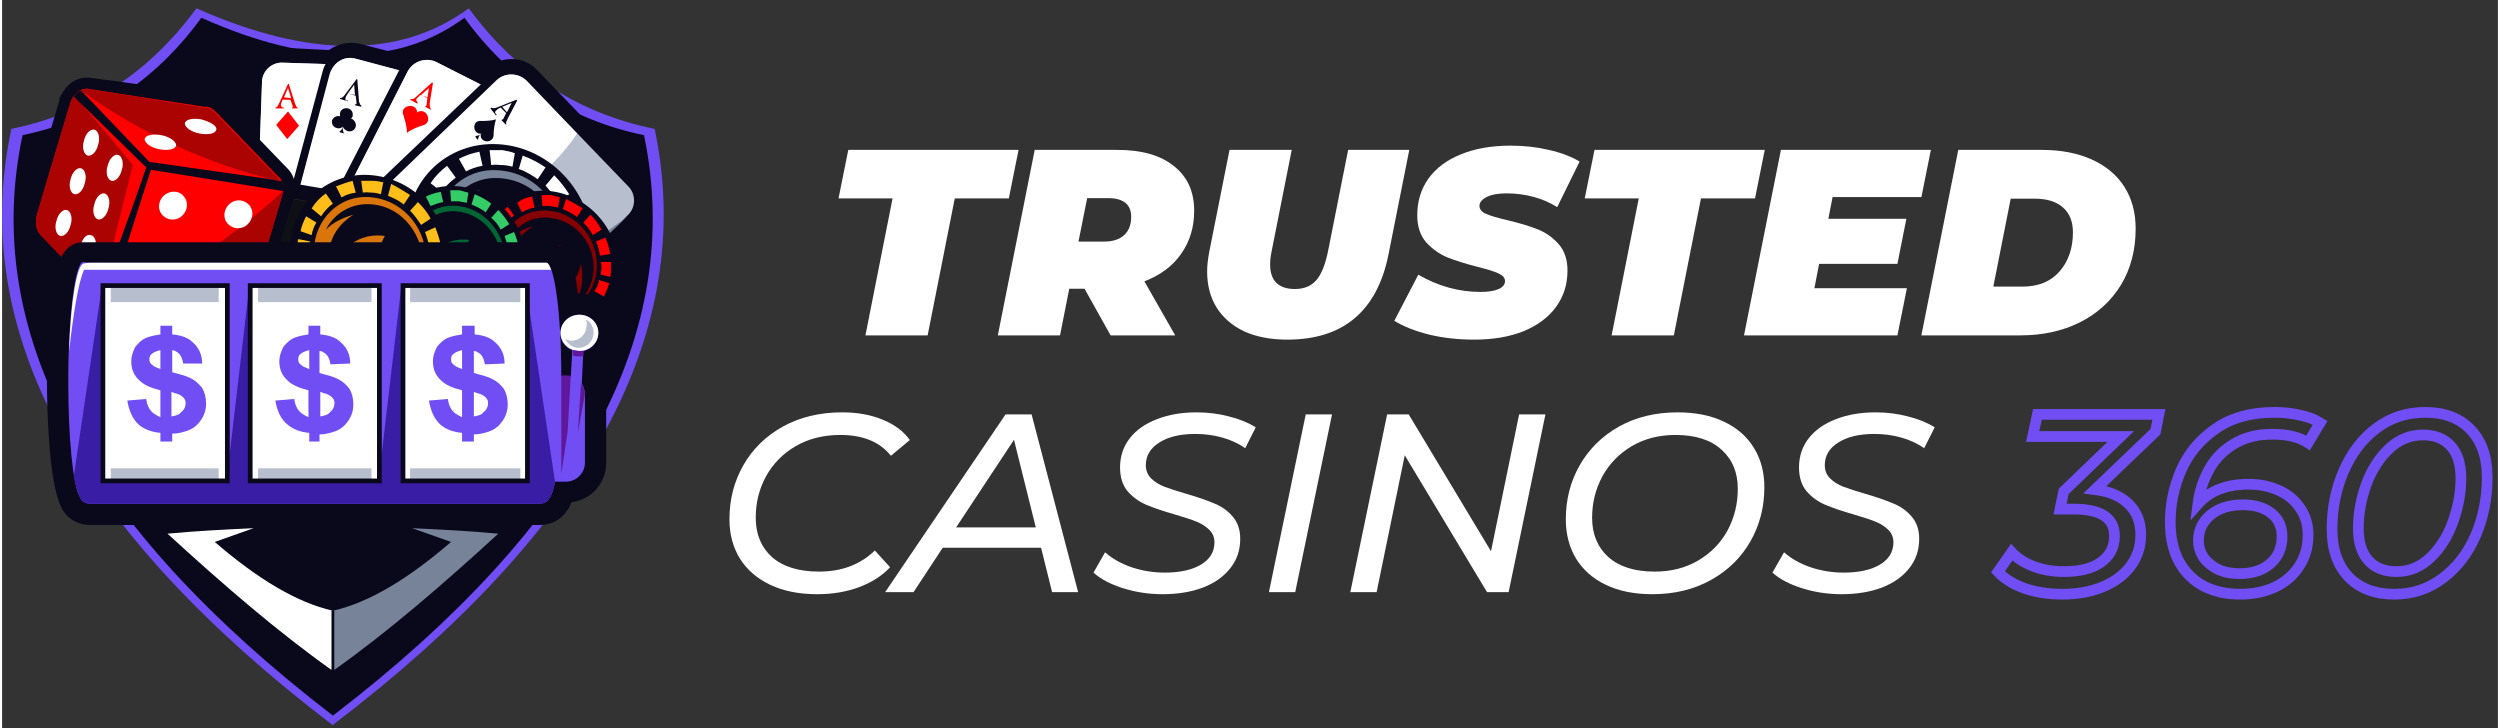 <svg:svg xmlns:svg="http://www.w3.org/2000/svg" fill="none" height="236" viewBox="0 0 233 68" width="810"><svg:rect x="0" y="0" width="233" height="68" fill="#333333" stroke="none"/><desc>schwesterseiten.com - Deutschlands f&#252;hrender Index f&#252;r Casino-Schwesterseite</desc><title>Nucleonbet Casino auf https://schwesterseiten.com/nucleonbet-com/</title><svg:path clip-rule="evenodd" d="M18.145 0.777C28.725 5.46 37.174 5.46 43.568 0.777C48.058 6.895 53.843 10.595 60.922 12.03C64.88 30.835 54.909 49.413 30.857 67.689C6.88 49.413 -3.167 30.835 0.867 12.03C7.87 10.595 13.655 6.895 18.145 0.777Z" fill="#704EF4" fill-rule="evenodd"/><svg:path clip-rule="evenodd" d="M18.603 1.66C28.824 6.219 36.986 6.219 43.162 1.66C47.5 7.616 53.089 11.219 59.927 12.616C63.75 30.925 54.118 49.013 30.883 66.808C7.721 49.013 -1.985 30.925 1.912 12.616C8.677 11.219 14.265 7.616 18.603 1.66Z" fill="#0A081B" fill-rule="evenodd"/><svg:path clip-rule="evenodd" d="M30.515 4.674C31.324 4.086 32.353 3.866 33.383 4.086L36.25 4.821L37.5 4.895C38.529 4.086 39.927 3.939 41.103 4.527L45.074 6.586L45.221 6.439C46.544 5.189 48.677 5.189 49.927 6.513L59.412 16.366C60.662 17.689 60.662 19.821 59.338 21.071L44.338 35.483C44.118 35.777 43.897 35.998 43.603 36.218L43.309 36.513C41.985 37.763 39.853 37.763 38.603 36.439L37.206 34.968L31.324 33.424L25.294 33.204C24.412 33.204 23.603 32.836 23.015 32.174C22.427 31.513 22.132 30.704 22.132 29.822L22.868 7.616C22.868 6.733 23.235 5.924 23.897 5.336C24.559 4.748 25.368 4.454 26.25 4.454L30.515 4.674Z" fill="#0A081B" fill-rule="evenodd"/><svg:path clip-rule="evenodd" d="M26.25 5.116L39.927 5.557C41.397 5.631 42.5 6.807 42.5 8.278L41.765 30.484C41.691 31.954 40.515 33.057 39.044 33.057L25.368 32.616C23.897 32.543 22.794 31.366 22.794 29.896L23.53 7.69C23.603 6.219 24.853 5.116 26.25 5.116Z" fill="#0A081B" fill-rule="evenodd"/><svg:path clip-rule="evenodd" d="M26.25 5.852L39.926 6.293C40.956 6.293 41.838 7.249 41.764 8.279L41.029 30.485C41.029 31.514 40.073 32.396 39.044 32.323L25.367 31.882C24.338 31.882 23.456 30.926 23.529 29.896L24.265 7.69C24.265 6.661 25.147 5.779 26.25 5.852Z" fill="#B7BECE" fill-rule="evenodd"/><svg:path clip-rule="evenodd" d="M26.25 5.852L33.088 6.073C34.412 13.793 31.323 19.749 23.676 23.793L24.265 7.69C24.265 6.661 25.147 5.779 26.25 5.852Z" fill="white" fill-rule="evenodd"/><svg:path clip-rule="evenodd" d="M41.764 8.279L41.028 30.485C41.028 31.515 40.072 32.397 39.043 32.324L25.367 31.882C24.484 31.882 23.749 31.221 23.528 30.338C27.499 29.823 30.587 28.868 32.719 27.397C37.425 24.235 40.44 17.838 41.764 8.279Z" fill="#778399" fill-rule="evenodd"/><svg:path d="M26.985 9.161L26.691 8.205L26.323 9.087L26.985 9.161ZM27.72 10.117H27.058V10.043H27.132C27.132 10.043 27.132 10.043 27.132 9.97C27.132 9.97 27.132 9.97 27.132 9.896L26.911 9.308H26.176C26.102 9.528 26.029 9.675 26.029 9.822C26.029 9.896 26.029 9.896 26.102 9.97C26.176 10.043 26.176 10.043 26.25 10.043H26.323V10.117H25.514V10.043C25.661 10.043 25.735 9.896 25.882 9.602L26.691 7.837H26.764L27.352 9.675C27.426 9.822 27.426 9.896 27.5 9.97C27.573 10.117 27.647 10.117 27.72 10.117Z" fill="#FF0000"/><svg:path d="M38.309 29.014L38.603 29.969L38.971 29.087L38.309 29.014ZM37.5 28.058H38.162V28.131H38.088C38.088 28.131 38.088 28.131 38.088 28.205C38.088 28.205 38.088 28.205 38.088 28.278L38.309 28.866H39.044C39.118 28.646 39.191 28.499 39.191 28.352C39.191 28.278 39.191 28.278 39.118 28.205C39.044 28.131 39.044 28.131 38.971 28.131H38.897V28.058H39.706V28.131C39.559 28.131 39.485 28.278 39.338 28.572L38.529 30.337H38.456L37.868 28.499C37.794 28.352 37.794 28.278 37.721 28.205C37.647 28.058 37.574 28.058 37.5 28.058Z" fill="#FF0000"/><svg:path clip-rule="evenodd" d="M31.987 23.204L28.604 18.646L32.281 14.381L35.737 18.866L31.987 23.204Z" fill="#FF0000" fill-rule="evenodd"/><svg:path clip-rule="evenodd" d="M26.618 12.984L25.588 11.66L26.691 10.41L27.721 11.734L26.618 12.984Z" fill="#FF0000" fill-rule="evenodd"/><svg:path clip-rule="evenodd" d="M38.603 27.764L37.574 26.367L38.677 25.117L39.706 26.44L38.603 27.764Z" fill="#FF0000" fill-rule="evenodd"/><svg:path clip-rule="evenodd" d="M33.235 4.675L46.471 8.204C47.941 8.572 48.75 10.042 48.382 11.513L42.647 32.983C42.279 34.454 40.809 35.263 39.338 34.895L26.103 31.366C24.632 30.998 23.823 29.528 24.191 28.057L29.927 6.66C30.294 5.189 31.838 4.307 33.235 4.675Z" fill="#0A081B" fill-rule="evenodd"/><svg:path clip-rule="evenodd" d="M33.015 5.483L46.251 9.013C47.28 9.307 47.868 10.336 47.648 11.366L41.912 32.836C41.618 33.866 40.589 34.454 39.559 34.233L26.324 30.704C25.295 30.41 24.706 29.38 24.927 28.351L30.662 6.88C30.956 5.777 31.986 5.189 33.015 5.483Z" fill="#B7BECE" fill-rule="evenodd"/><svg:path clip-rule="evenodd" d="M33.014 5.483L39.632 7.248C39.191 15.116 34.779 20.116 26.47 22.469L30.588 6.88C30.956 5.777 31.985 5.189 33.014 5.483Z" fill="white" fill-rule="evenodd"/><svg:path clip-rule="evenodd" d="M47.648 11.366L41.912 32.837C41.618 33.866 40.589 34.454 39.559 34.234L26.324 30.704C25.442 30.484 24.853 29.675 24.853 28.793C28.824 29.234 32.059 28.94 34.486 27.984C39.853 25.851 44.192 20.337 47.648 11.366Z" fill="#778399" fill-rule="evenodd"/><svg:path d="M32.941 8.866L32.868 7.91L32.279 8.719L32.941 8.866ZM33.529 9.969L32.941 9.822V9.748H33.015C33.015 9.748 33.015 9.748 33.088 9.675C33.088 9.675 33.088 9.675 33.088 9.601L33.015 8.939L32.279 8.719C32.132 8.939 32.059 9.086 32.059 9.16C32.059 9.233 32.059 9.233 32.059 9.307C32.059 9.38 32.132 9.38 32.206 9.38H32.279V9.454L31.544 9.233V9.16C31.691 9.16 31.838 9.086 31.985 8.866L33.088 7.395H33.162L33.309 9.307C33.309 9.454 33.309 9.527 33.382 9.601C33.382 9.748 33.456 9.822 33.529 9.822V9.969Z" fill="#0A081B"/><svg:path d="M39.559 30.704L39.632 31.66L40.221 30.851L39.559 30.704ZM38.971 29.675L39.559 29.822V29.895H39.485C39.485 29.895 39.485 29.895 39.412 29.969C39.412 29.969 39.412 29.969 39.412 30.042L39.485 30.704L40.221 30.925C40.368 30.704 40.441 30.557 40.441 30.483C40.441 30.41 40.441 30.41 40.441 30.336C40.441 30.263 40.368 30.263 40.294 30.263H40.221V30.189L40.956 30.41V30.483C40.809 30.483 40.662 30.557 40.515 30.777L39.338 32.322H39.265L39.118 30.41C39.118 30.263 39.118 30.189 39.044 30.116C39.044 29.969 38.971 29.895 38.897 29.895L38.971 29.675Z" fill="#0A081B"/><svg:path clip-rule="evenodd" d="M34.779 17.91C34.706 17.616 34.706 17.322 34.853 16.954C35.147 15.778 36.397 15.116 37.5 15.41C38.676 15.704 39.338 16.954 39.044 18.057C38.97 18.351 38.823 18.645 38.603 18.866C39.706 19.233 40.367 20.41 40.073 21.513C39.779 22.689 38.529 23.351 37.426 23.057C36.691 22.836 36.176 22.322 35.956 21.733C35.809 22.542 35.882 23.057 36.176 23.792C35.588 23.645 35.147 23.498 34.559 23.351C35.147 22.836 35.514 22.469 35.809 21.66C35.294 22.101 34.559 22.322 33.823 22.101C32.647 21.807 31.985 20.557 32.279 19.454C32.5 18.351 33.603 17.616 34.779 17.91Z" fill="#0A081B" fill-rule="evenodd"/><svg:path clip-rule="evenodd" d="M31.544 10.851C31.544 10.777 31.544 10.704 31.544 10.557C31.618 10.189 31.985 10.042 32.279 10.116C32.647 10.189 32.794 10.557 32.721 10.851C32.721 10.925 32.647 10.998 32.574 11.072C32.868 11.145 33.088 11.513 33.015 11.807C32.941 12.175 32.574 12.322 32.279 12.248C32.059 12.175 31.912 12.027 31.838 11.88C31.765 12.101 31.838 12.248 31.912 12.469C31.765 12.395 31.618 12.395 31.471 12.322C31.618 12.175 31.765 12.101 31.838 11.807C31.691 11.954 31.471 12.027 31.25 11.954C30.882 11.88 30.735 11.513 30.809 11.219C30.956 10.925 31.25 10.777 31.544 10.851Z" fill="#0A081B" fill-rule="evenodd"/><svg:path clip-rule="evenodd" d="M40.955 28.719C40.955 28.793 40.955 28.866 40.955 29.014C40.882 29.381 40.514 29.528 40.22 29.455C39.852 29.381 39.705 29.014 39.779 28.719C39.779 28.646 39.852 28.572 39.926 28.499C39.632 28.425 39.411 28.058 39.485 27.764C39.558 27.396 39.926 27.249 40.22 27.322C40.441 27.396 40.588 27.543 40.661 27.69C40.735 27.469 40.661 27.322 40.588 27.102C40.735 27.175 40.882 27.175 41.029 27.249C40.882 27.396 40.735 27.469 40.661 27.764C40.808 27.616 41.029 27.543 41.249 27.616C41.617 27.69 41.764 28.058 41.691 28.352C41.617 28.572 41.249 28.793 40.955 28.719Z" fill="#0A081B" fill-rule="evenodd"/><svg:path clip-rule="evenodd" d="M40.809 5.117L53.015 11.367C54.338 12.029 54.853 13.72 54.191 15.043L44.118 34.749C43.456 36.073 41.765 36.587 40.441 35.926L28.235 29.676C26.912 29.014 26.397 27.323 27.059 25.999L37.206 6.293C37.868 4.97 39.485 4.455 40.809 5.117Z" fill="#0A081B" fill-rule="evenodd"/><svg:path clip-rule="evenodd" d="M40.515 5.779L52.721 12.029C53.677 12.544 54.045 13.72 53.53 14.602L43.456 34.382C42.942 35.338 41.765 35.705 40.883 35.191L28.677 28.941C27.721 28.426 27.354 27.25 27.868 26.367L37.868 6.661C38.383 5.705 39.559 5.338 40.515 5.779Z" fill="#B7BECE" fill-rule="evenodd"/><svg:path clip-rule="evenodd" d="M40.516 5.779L46.619 8.867C44.56 16.441 39.192 20.485 30.589 20.926L37.869 6.661C38.383 5.705 39.56 5.338 40.516 5.779Z" fill="white" fill-rule="evenodd"/><svg:path clip-rule="evenodd" d="M53.529 14.602L43.456 34.382C42.941 35.337 41.765 35.705 40.882 35.19L28.676 28.94C27.868 28.499 27.5 27.617 27.647 26.734C31.471 27.984 34.632 28.426 37.206 27.984C42.868 27.176 48.235 22.69 53.529 14.602Z" fill="#778399" fill-rule="evenodd"/><svg:path d="M39.707 9.16L39.854 8.204L39.118 8.866L39.707 9.16ZM40.074 10.263L39.486 9.969L39.56 9.895C39.56 9.895 39.56 9.895 39.633 9.821C39.633 9.821 39.633 9.821 39.633 9.748L39.707 9.086L39.045 8.866C38.898 9.013 38.751 9.16 38.677 9.233C38.677 9.307 38.677 9.307 38.677 9.38C38.677 9.454 38.751 9.454 38.751 9.527L38.824 9.601L38.751 9.674L38.089 9.307L38.163 9.233C38.31 9.307 38.457 9.233 38.677 9.013L40.148 7.689L40.221 7.763L39.927 9.601C39.927 9.748 39.927 9.821 39.927 9.895C40.001 10.116 40.001 10.189 40.074 10.263Z" fill="#FF0000"/><svg:path d="M41.618 31.881L41.471 32.837L42.206 32.175L41.618 31.881ZM41.25 30.705L41.838 30.999L41.765 31.072C41.765 31.072 41.765 31.072 41.691 31.146C41.691 31.146 41.691 31.146 41.691 31.219L41.618 31.881L42.279 32.249C42.426 32.102 42.574 31.955 42.647 31.881C42.647 31.808 42.647 31.808 42.647 31.734C42.647 31.66 42.574 31.66 42.574 31.587L42.5 31.513L42.574 31.44L43.235 31.808L43.162 31.881C43.015 31.808 42.868 31.881 42.647 32.102L41.176 33.425L41.103 33.352L41.397 31.513C41.397 31.366 41.397 31.293 41.397 31.219C41.324 30.925 41.324 30.852 41.25 30.705Z" fill="#FF0000"/><svg:path clip-rule="evenodd" d="M42.06 17.984C44.56 16.439 46.618 20.631 44.045 21.66C42.354 22.175 40.516 22.91 38.898 23.939C38.751 22.028 38.31 20.631 37.721 18.425C37.133 15.778 41.692 14.969 41.913 17.837C41.913 17.837 41.913 17.91 41.913 17.984C41.986 18.057 42.06 17.984 42.06 17.984Z" fill="#FF0000" fill-rule="evenodd"/><svg:path clip-rule="evenodd" d="M38.751 10.485C39.56 9.97 40.222 11.293 39.413 11.661C38.898 11.808 38.31 12.029 37.795 12.396C37.795 11.808 37.648 11.367 37.427 10.632C37.207 9.823 38.677 9.529 38.751 10.485C38.751 10.558 38.677 10.485 38.751 10.485Z" fill="#FF0000" fill-rule="evenodd"/><svg:path clip-rule="evenodd" d="M42.575 30.557C42.648 31.513 44.119 31.219 43.898 30.41C43.678 29.896 43.531 29.234 43.531 28.646C43.016 28.94 42.575 29.16 41.913 29.381C41.104 29.675 41.766 30.999 42.575 30.557C42.575 30.484 42.575 30.484 42.575 30.557Z" fill="#FF0000" fill-rule="evenodd"/><svg:path clip-rule="evenodd" d="M49.486 7.028L58.972 16.954C60.001 18.057 60.001 19.748 58.898 20.778L42.869 36.072C41.766 37.101 40.075 37.101 39.045 35.998L29.56 26.072C28.53 24.969 28.53 23.278 29.633 22.248L45.663 6.954C46.766 5.851 48.457 5.925 49.486 7.028Z" fill="#0A081B" fill-rule="evenodd"/><svg:path clip-rule="evenodd" d="M48.971 7.544L58.456 17.397C59.191 18.132 59.191 19.382 58.383 20.117L42.353 35.485C41.618 36.22 40.368 36.22 39.633 35.411L30.147 25.558C29.412 24.823 29.412 23.573 30.221 22.838L46.25 7.47C46.986 6.735 48.236 6.808 48.971 7.544Z" fill="#B7BECE" fill-rule="evenodd"/><svg:path clip-rule="evenodd" d="M48.971 7.544L53.677 12.47C49.265 18.941 42.868 21 34.559 18.647L46.177 7.47C46.986 6.735 48.236 6.808 48.971 7.544Z" fill="white" fill-rule="evenodd"/><svg:path clip-rule="evenodd" d="M58.383 20.19L42.353 35.484C41.618 36.219 40.368 36.219 39.633 35.41L30.148 25.558C29.486 24.896 29.412 23.94 29.927 23.204C33.089 25.631 36.03 27.102 38.603 27.543C44.118 28.499 50.736 26.072 58.383 20.19Z" fill="#778399" fill-rule="evenodd"/><svg:path d="M47.132 10.485L47.573 9.602L46.691 9.97L47.132 10.485ZM47.058 11.661L46.617 11.22L46.691 11.146C46.691 11.146 46.691 11.146 46.764 11.146L47.058 10.558L46.544 10.043C46.323 10.117 46.176 10.264 46.102 10.338C46.029 10.411 46.029 10.411 46.029 10.485C46.029 10.558 46.029 10.558 46.102 10.632L46.176 10.705L46.102 10.779L45.588 10.117L45.661 10.043C45.735 10.117 45.955 10.117 46.176 10.043L48.014 9.308L48.088 9.382L47.205 11.073C47.132 11.22 47.132 11.293 47.058 11.367C47.058 11.441 47.058 11.514 47.058 11.661Z" fill="#0A081B"/><svg:path clip-rule="evenodd" d="M41.47 24.601C41.691 23.792 41.838 23.277 42.499 22.615C41.764 25.409 46.323 26.218 46.617 23.424C46.617 21.659 46.764 19.674 47.279 17.836C45.441 18.277 43.896 18.277 41.691 18.277C38.97 18.424 39.485 23.056 42.352 22.395C41.617 22.983 41.102 23.13 40.294 23.277C40.808 23.792 41.029 24.086 41.47 24.601Z" fill="#0A081B" fill-rule="evenodd"/><svg:path clip-rule="evenodd" d="M44.412 13.057C44.486 12.836 44.486 12.689 44.706 12.469C44.486 13.277 45.736 13.498 45.883 12.689C45.883 12.174 45.956 11.66 46.104 11.145C45.589 11.292 45.148 11.292 44.559 11.292C43.824 11.366 43.971 12.616 44.78 12.469C44.559 12.616 44.412 12.689 44.192 12.689C44.192 12.836 44.265 12.91 44.412 13.057Z" fill="#0A081B" fill-rule="evenodd"/><svg:path d="M41.397 32.543L40.956 33.425L41.838 33.058L41.397 32.543ZM41.47 31.367L41.911 31.808V31.881C41.911 31.881 41.911 31.881 41.838 31.881L41.544 32.469L42.059 32.984C42.279 32.911 42.426 32.764 42.5 32.69C42.573 32.617 42.573 32.617 42.573 32.543C42.573 32.469 42.573 32.469 42.5 32.396H42.353L42.426 32.322L42.941 32.911L42.867 32.984C42.794 32.911 42.573 32.911 42.353 32.984L40.514 33.719L40.441 33.646L41.323 31.955C41.397 31.808 41.397 31.734 41.47 31.661C41.544 31.587 41.47 31.44 41.47 31.367Z" fill="#0A081B"/><svg:path clip-rule="evenodd" d="M44.118 29.969C44.044 30.19 44.044 30.337 43.824 30.557C44.044 29.748 42.794 29.528 42.648 30.337C42.648 30.851 42.574 31.366 42.427 31.881C42.942 31.734 43.383 31.734 43.971 31.734C44.706 31.66 44.559 30.41 43.75 30.557C43.971 30.41 44.118 30.337 44.339 30.337C44.339 30.19 44.265 30.116 44.118 29.969Z" fill="#0A081B" fill-rule="evenodd"/><svg:path clip-rule="evenodd" d="M23.456 41.072C22.648 41.072 21.986 40.63 21.471 40.042C19.339 37.836 17.28 35.704 15.148 33.498C14.265 32.689 14.045 31.586 14.339 30.483V30.41V30.336C15.515 26.439 16.692 22.542 17.868 18.572V18.498V18.424C18.383 17.027 19.412 15.851 21.104 16.145C22.206 16.292 23.309 16.513 24.339 16.66C27.574 17.174 30.809 17.763 34.045 18.277L34.486 18.351L34.78 18.645C36.986 20.924 39.192 23.204 41.398 25.483C42.133 26.366 42.353 27.469 42.059 28.645V28.719V28.792C40.883 32.689 39.706 36.586 38.603 40.483V40.557V40.63C38.089 41.88 37.133 42.763 35.736 42.763H35.662H35.589C31.471 42.322 27.501 41.733 23.456 41.072Z" fill="#0A081B" fill-rule="evenodd"/><svg:path clip-rule="evenodd" d="M22.353 39.233C22.72 39.674 23.162 39.821 23.529 39.821C31.617 41.071 35.661 41.66 35.661 41.66C36.397 41.66 36.985 41.145 37.426 40.263C39.779 32.468 40.882 28.571 40.882 28.571C41.103 27.763 40.956 27.101 40.441 26.513C36.029 21.954 33.823 19.674 33.823 19.674C25.22 18.204 20.882 17.542 20.882 17.542C20.073 17.395 19.485 17.91 19.044 19.086C16.691 26.88 15.514 30.851 15.514 30.851C15.294 31.66 15.441 32.248 15.956 32.689C20.22 37.027 22.353 39.233 22.353 39.233Z" fill="#282B32" fill-rule="evenodd"/><svg:path clip-rule="evenodd" d="M34.339 20.19L40.515 26.513C40.956 27.102 41.103 27.763 40.956 28.572C40.956 28.572 39.78 32.469 37.5 40.263C37.427 40.484 37.28 40.705 37.133 40.925C33.088 36.146 31.103 33.793 31.103 33.793C33.236 24.749 34.339 20.19 34.339 20.19Z" fill="#0F1015" fill-rule="evenodd"/><svg:path clip-rule="evenodd" d="M33.677 19.674L20.957 17.542C20.148 17.395 19.56 17.91 19.119 19.086C16.766 26.88 15.589 30.851 15.589 30.851C15.589 30.998 15.516 31.071 15.516 31.218C21.619 25.704 27.575 21.88 33.457 19.748C33.604 19.674 33.604 19.674 33.677 19.674Z" fill="#0F1015" fill-rule="evenodd"/><svg:path clip-rule="evenodd" d="M36.323 41.587C36.617 41.44 36.838 41.219 37.058 40.925C36.985 40.851 29.632 33.645 29.558 33.572C31.617 27.322 33.529 22.763 34.264 20.189L33.823 19.748L33.455 19.675C32.72 22.248 31.25 26.954 29.117 33.351L15.441 31.145C15.367 31.513 15.441 31.881 15.588 32.175L29.191 34.16C29.779 34.748 32.279 37.395 36.323 41.587Z" fill="#0A081B" fill-rule="evenodd"/><svg:path clip-rule="evenodd" d="M34.927 37.468C34.486 37.395 34.339 36.66 34.486 35.924C34.633 35.189 35.148 34.674 35.589 34.748C36.03 34.821 36.177 35.556 36.03 36.292C35.883 37.027 35.368 37.542 34.927 37.468Z" fill="white" fill-rule="evenodd"/><svg:path clip-rule="evenodd" d="M32.501 34.895C32.06 34.822 31.913 34.087 32.06 33.351C32.207 32.616 32.722 32.101 33.163 32.175C33.604 32.248 33.751 32.984 33.604 33.719C33.384 34.454 32.869 34.969 32.501 34.895Z" fill="white" fill-rule="evenodd"/><svg:path clip-rule="evenodd" d="M36.323 33.426C35.882 33.352 35.735 32.617 35.882 31.881C36.029 31.146 36.544 30.631 36.985 30.705C37.426 30.779 37.573 31.514 37.426 32.249C37.206 33.058 36.764 33.573 36.323 33.426Z" fill="white" fill-rule="evenodd"/><svg:path clip-rule="evenodd" d="M33.897 30.85C33.456 30.777 33.309 30.042 33.456 29.306C33.603 28.571 34.118 28.056 34.559 28.13C35 28.203 35.147 28.939 35 29.674C34.78 30.483 34.265 30.997 33.897 30.85Z" fill="white" fill-rule="evenodd"/><svg:path clip-rule="evenodd" d="M37.795 29.16C37.354 29.086 37.207 28.351 37.354 27.615C37.501 26.88 38.016 26.365 38.457 26.439C38.898 26.512 39.045 27.248 38.898 27.983C38.678 28.792 38.163 29.306 37.795 29.16Z" fill="white" fill-rule="evenodd"/><svg:path clip-rule="evenodd" d="M35.295 26.588C34.854 26.514 34.707 25.779 34.854 25.044C35.001 24.308 35.516 23.794 35.957 23.867C36.398 23.941 36.545 24.676 36.398 25.411C36.251 26.146 35.736 26.661 35.295 26.588Z" fill="white" fill-rule="evenodd"/><svg:path clip-rule="evenodd" d="M25.736 30.632C25.221 30.044 25.221 29.161 25.809 28.573C26.398 27.985 27.28 27.985 27.868 28.573C28.383 29.161 28.383 30.044 27.794 30.632C27.133 31.22 26.25 31.22 25.736 30.632Z" fill="white" fill-rule="evenodd"/><svg:path clip-rule="evenodd" d="M19.044 29.748C18.529 29.159 18.529 28.277 19.117 27.689C19.706 27.101 20.588 27.101 21.176 27.689C21.691 28.277 21.691 29.159 21.103 29.748C20.441 30.336 19.558 30.336 19.044 29.748Z" fill="white" fill-rule="evenodd"/><svg:path clip-rule="evenodd" d="M21.103 22.764C20.588 22.176 20.588 21.293 21.176 20.705C21.765 20.117 22.647 20.117 23.235 20.705C23.75 21.293 23.75 22.176 23.162 22.764C22.5 23.352 21.617 23.352 21.103 22.764Z" fill="white" fill-rule="evenodd"/><svg:path clip-rule="evenodd" d="M27.721 23.867C27.206 23.279 27.206 22.396 27.794 21.808C28.382 21.22 29.265 21.22 29.853 21.808C30.368 22.396 30.368 23.279 29.779 23.867C29.118 24.455 28.235 24.455 27.721 23.867Z" fill="white" fill-rule="evenodd"/><svg:path clip-rule="evenodd" d="M36.323 41.587C30.147 37.102 23.235 33.94 15.662 32.175C15.735 32.323 15.882 32.543 16.029 32.69L22.353 39.308C22.721 39.749 23.162 39.896 23.529 39.896L35.662 41.734C35.882 41.661 36.103 41.661 36.323 41.587Z" fill="#0F1015" fill-rule="evenodd"/><svg:path clip-rule="evenodd" d="M26.544 35.85C26.618 35.409 27.353 35.262 28.236 35.409C29.118 35.556 29.78 36.071 29.78 36.439C29.706 36.88 28.971 37.027 28.088 36.88C27.133 36.733 26.471 36.292 26.544 35.85Z" fill="white" fill-rule="evenodd"/><svg:path clip-rule="evenodd" d="M22.354 37.469C22.427 37.028 23.162 36.881 24.045 37.028C24.927 37.175 25.589 37.69 25.589 38.058C25.515 38.499 24.78 38.646 23.898 38.499C22.942 38.278 22.28 37.837 22.354 37.469Z" fill="white" fill-rule="evenodd"/><svg:path clip-rule="evenodd" d="M18.97 8.792C19.706 8.792 20.294 9.16 20.809 9.675C22.72 11.66 24.632 13.645 26.544 15.63C27.353 16.366 27.5 17.395 27.279 18.351C26.176 21.881 25.147 25.41 24.117 28.939V29.013C23.603 30.263 22.72 31.292 21.25 31.072C20.294 30.925 19.264 30.778 18.309 30.557C15.367 30.042 12.5 29.601 9.559 29.087L9.191 29.013L8.823 28.939C6.838 26.881 4.853 24.822 2.794 22.763C2.132 21.954 1.911 20.925 2.206 19.895C3.235 16.366 4.338 12.836 5.367 9.307V9.233V9.16C5.882 8.057 6.691 7.248 7.941 7.248H8.014H8.088C11.764 7.689 15.367 8.278 18.97 8.792Z" fill="#0A081B" fill-rule="evenodd"/><svg:path clip-rule="evenodd" d="M20 10.485C19.632 10.117 19.265 9.897 18.897 9.97C11.618 8.868 7.941 8.279 7.941 8.279C7.279 8.279 6.691 8.72 6.397 9.529C4.265 16.588 3.235 20.118 3.235 20.118C3.088 20.853 3.162 21.441 3.603 21.956C7.573 26.073 9.632 28.132 9.632 28.132C17.426 29.456 21.323 30.118 21.323 30.118C22.059 30.265 22.573 29.75 23.015 28.721C25.147 21.662 26.176 18.132 26.176 18.132C26.323 17.397 26.25 16.809 25.735 16.441C21.912 12.47 20 10.485 20 10.485Z" fill="#FF0000" fill-rule="evenodd"/><svg:path clip-rule="evenodd" d="M9.191 27.689L3.603 21.954C3.162 21.439 3.088 20.851 3.235 20.116C3.235 20.116 4.265 16.586 6.397 9.527C6.471 9.307 6.618 9.086 6.765 8.939C10.441 13.204 12.206 15.41 12.206 15.41C10.147 23.572 9.191 27.689 9.191 27.689Z" fill="#AB0202" fill-rule="evenodd"/><svg:path clip-rule="evenodd" d="M9.78 28.203L21.324 30.115C22.059 30.262 22.574 29.748 23.015 28.718C25.148 21.659 26.177 18.13 26.177 18.13C26.177 18.056 26.25 17.909 26.25 17.836C20.736 22.836 15.294 26.292 9.927 28.203C9.853 28.203 9.78 28.13 9.78 28.203Z" fill="#AB0202" fill-rule="evenodd"/><svg:path clip-rule="evenodd" d="M7.353 8.425C7.058 8.572 6.838 8.719 6.691 9.013C6.764 9.087 13.382 15.557 13.456 15.631C11.544 21.293 9.853 25.337 9.191 27.764L9.632 28.205L10 28.278C10.661 25.999 11.985 21.734 13.897 15.852L26.25 17.837C26.323 17.469 26.25 17.175 26.103 16.881L13.75 15.116C13.235 14.602 10.956 12.175 7.353 8.425Z" fill="#0A081B" fill-rule="evenodd"/><svg:path clip-rule="evenodd" d="M8.602 12.101C8.97 12.175 9.19 12.836 8.97 13.498C8.823 14.16 8.382 14.601 8.014 14.528C7.646 14.454 7.426 13.792 7.646 13.131C7.793 12.469 8.235 12.028 8.602 12.101Z" fill="white" fill-rule="evenodd"/><svg:path clip-rule="evenodd" d="M10.809 14.454C11.177 14.528 11.398 15.19 11.177 15.851C11.03 16.513 10.589 16.954 10.221 16.881C9.853 16.807 9.633 16.145 9.853 15.484C10.001 14.822 10.442 14.381 10.809 14.454Z" fill="white" fill-rule="evenodd"/><svg:path clip-rule="evenodd" d="M7.352 15.704C7.72 15.778 7.94 16.439 7.72 17.101C7.573 17.763 7.132 18.204 6.764 18.131C6.396 18.057 6.176 17.395 6.396 16.734C6.543 16.072 6.985 15.631 7.352 15.704Z" fill="white" fill-rule="evenodd"/><svg:path clip-rule="evenodd" d="M9.559 18.057C9.927 18.131 10.148 18.792 9.927 19.454C9.78 20.116 9.339 20.557 8.971 20.483C8.604 20.41 8.383 19.748 8.604 19.087C8.751 18.425 9.192 17.983 9.559 18.057Z" fill="white" fill-rule="evenodd"/><svg:path clip-rule="evenodd" d="M6.029 19.601C6.397 19.674 6.618 20.336 6.397 20.998C6.25 21.66 5.809 22.101 5.441 22.027C5.073 21.954 4.853 21.292 5.073 20.63C5.221 19.969 5.662 19.527 6.029 19.601Z" fill="white" fill-rule="evenodd"/><svg:path clip-rule="evenodd" d="M8.309 21.955C8.677 22.028 8.898 22.69 8.677 23.352C8.53 24.014 8.089 24.455 7.721 24.381C7.354 24.308 7.133 23.646 7.354 22.984C7.427 22.322 7.868 21.808 8.309 21.955Z" fill="white" fill-rule="evenodd"/><svg:path clip-rule="evenodd" d="M16.912 18.277C17.427 18.792 17.353 19.601 16.839 20.115C16.324 20.63 15.515 20.63 15 20.115C14.486 19.601 14.559 18.792 15.074 18.277C15.662 17.762 16.471 17.762 16.912 18.277Z" fill="white" fill-rule="evenodd"/><svg:path clip-rule="evenodd" d="M23.015 19.087C23.53 19.602 23.456 20.411 22.942 20.925C22.427 21.44 21.618 21.44 21.103 20.925C20.589 20.411 20.662 19.602 21.177 19.087C21.692 18.573 22.5 18.573 23.015 19.087Z" fill="white" fill-rule="evenodd"/><svg:path clip-rule="evenodd" d="M21.176 25.337C21.691 25.852 21.617 26.661 21.102 27.175C20.588 27.69 19.779 27.69 19.264 27.175C18.75 26.661 18.823 25.852 19.338 25.337C19.852 24.896 20.661 24.896 21.176 25.337Z" fill="white" fill-rule="evenodd"/><svg:path clip-rule="evenodd" d="M15.148 24.381C15.663 24.896 15.59 25.705 15.075 26.219C14.56 26.734 13.751 26.734 13.237 26.219C12.722 25.705 12.795 24.896 13.31 24.381C13.825 23.866 14.707 23.866 15.148 24.381Z" fill="white" fill-rule="evenodd"/><svg:path clip-rule="evenodd" d="M7.353 8.426C12.941 12.47 19.191 15.338 26.029 16.956C25.956 16.809 25.809 16.662 25.662 16.515L19.926 10.559C19.559 10.191 19.191 9.97 18.823 10.044L7.941 8.279C7.72 8.279 7.573 8.353 7.353 8.426Z" fill="#AB0202" fill-rule="evenodd"/><svg:path clip-rule="evenodd" d="M16.25 13.572C16.176 13.94 15.514 14.087 14.706 13.94C13.897 13.793 13.309 13.351 13.309 12.984C13.382 12.616 14.044 12.469 14.853 12.616C15.662 12.763 16.25 13.204 16.25 13.572Z" fill="white" fill-rule="evenodd"/><svg:path clip-rule="evenodd" d="M20 12.101C19.926 12.469 19.264 12.616 18.456 12.469C17.647 12.321 17.058 11.88 17.058 11.513C17.132 11.145 17.794 10.998 18.603 11.145C19.411 11.366 20.073 11.733 20 12.101Z" fill="white" fill-rule="evenodd"/><svg:path clip-rule="evenodd" d="M46.766 13.499C41.987 12.984 37.943 16.44 37.795 21.293C37.575 26.073 41.325 30.411 46.104 30.925C50.884 31.44 54.928 27.984 55.075 23.131C55.222 18.352 51.545 14.014 46.766 13.499Z" fill="#0A081B" fill-rule="evenodd"/><svg:path clip-rule="evenodd" d="M47.501 26.072C46.839 23.866 46.986 21.881 48.016 20.116C45.589 19.822 43.604 20.998 41.986 23.719C41.545 21.219 42.427 19.234 44.56 17.763C43.383 18.131 42.354 18.645 41.618 19.381C42.574 17.616 44.413 16.366 46.766 16.66C50.074 17.028 52.207 20.116 52.133 23.057C51.986 25.998 49.633 28.572 46.324 28.278C49.78 28.057 51.251 25.998 50.589 22.248C50.074 24.16 49.118 25.484 47.501 26.072ZM46.618 15.925C50.221 16.293 52.574 19.675 52.427 22.91C52.28 26.072 49.707 28.94 46.104 28.572C42.501 28.204 40.148 24.822 40.295 21.587C40.442 18.425 43.015 15.484 46.618 15.925Z" fill="#778399" fill-rule="evenodd"/><svg:path clip-rule="evenodd" d="M50.736 15.631L50 16.734C49.486 16.366 48.898 15.998 48.236 15.778L48.603 14.528C49.412 14.822 50.074 15.19 50.736 15.631Z" fill="white" fill-rule="evenodd"/><svg:path clip-rule="evenodd" d="M47.868 14.307L47.647 15.557C47.353 15.483 46.985 15.41 46.691 15.41C46.324 15.41 46.029 15.336 45.662 15.41L45.515 14.013C45.882 14.013 46.324 14.013 46.691 14.013C47.132 14.086 47.5 14.16 47.868 14.307Z" fill="white" fill-rule="evenodd"/><svg:path clip-rule="evenodd" d="M44.559 14.16L44.853 15.483C44.264 15.557 43.75 15.778 43.309 15.998L42.647 14.822C43.235 14.528 43.823 14.307 44.559 14.16Z" fill="white" fill-rule="evenodd"/><svg:path clip-rule="evenodd" d="M41.544 15.483L42.353 16.586C41.838 16.953 41.397 17.395 41.029 17.909L40 17.101C40.441 16.439 40.956 15.924 41.544 15.483Z" fill="white" fill-rule="evenodd"/><svg:path clip-rule="evenodd" d="M39.486 17.984L40.589 18.646C40.368 19.087 40.221 19.528 40.074 19.969L38.824 19.528C38.971 19.013 39.192 18.499 39.486 17.984Z" fill="white" fill-rule="evenodd"/><svg:path clip-rule="evenodd" d="M51.911 18.866C51.617 18.351 51.176 17.837 50.735 17.322L51.543 16.366C52.058 16.881 52.573 17.542 52.941 18.131L51.911 18.866Z" fill="white" fill-rule="evenodd"/><svg:path clip-rule="evenodd" d="M52.352 19.674L53.529 19.16C53.823 19.822 54.044 20.483 54.117 21.145L52.867 21.366C52.72 20.777 52.573 20.189 52.352 19.674Z" fill="white" fill-rule="evenodd"/><svg:path clip-rule="evenodd" d="M52.942 22.102H54.192C54.192 22.396 54.192 22.69 54.192 22.984C54.192 23.278 54.119 23.572 54.119 23.866L52.869 23.572C52.942 23.352 52.942 23.058 52.942 22.837C52.942 22.616 52.942 22.396 52.942 22.102Z" fill="white" fill-rule="evenodd"/><svg:path clip-rule="evenodd" d="M52.72 24.381L53.97 24.822C53.823 25.41 53.603 25.925 53.309 26.44L52.206 25.778C52.426 25.337 52.573 24.895 52.72 24.381Z" fill="white" fill-rule="evenodd"/><svg:path clip-rule="evenodd" d="M51.691 26.513L52.721 27.321C52.279 27.91 51.765 28.498 51.176 28.939L50.368 27.836C50.956 27.468 51.397 27.027 51.691 26.513Z" fill="white" fill-rule="evenodd"/><svg:path clip-rule="evenodd" d="M49.559 28.425L50.147 29.601C49.559 29.895 48.971 30.116 48.309 30.263L48.015 28.939C48.529 28.866 49.044 28.645 49.559 28.425Z" fill="white" fill-rule="evenodd"/><svg:path clip-rule="evenodd" d="M47.134 29.087L47.281 30.41C46.913 30.41 46.472 30.41 46.105 30.41C45.737 30.337 45.296 30.263 44.928 30.19L45.149 28.94C45.443 29.013 45.81 29.087 46.105 29.087C46.472 29.087 46.766 29.087 47.134 29.087Z" fill="white" fill-rule="evenodd"/><svg:path clip-rule="evenodd" d="M44.485 28.646L44.118 29.896C43.382 29.602 42.647 29.234 42.059 28.793L42.721 27.764C43.309 28.131 43.897 28.425 44.485 28.646Z" fill="white" fill-rule="evenodd"/><svg:path clip-rule="evenodd" d="M41.987 27.027L41.178 27.983C40.663 27.468 40.149 26.807 39.781 26.218L40.884 25.557C41.178 26.071 41.546 26.586 41.987 27.027Z" fill="white" fill-rule="evenodd"/><svg:path clip-rule="evenodd" d="M40.442 24.748L39.265 25.263C38.971 24.601 38.751 23.94 38.677 23.278L39.927 23.131C40.001 23.645 40.221 24.234 40.442 24.748Z" fill="white" fill-rule="evenodd"/><svg:path clip-rule="evenodd" d="M39.853 22.248H38.603C38.603 21.954 38.603 21.66 38.603 21.366C38.603 21.072 38.677 20.778 38.677 20.484L39.927 20.778C39.853 20.998 39.853 21.293 39.853 21.513C39.779 21.734 39.779 22.028 39.853 22.248Z" fill="white" fill-rule="evenodd"/><svg:path clip-rule="evenodd" d="M51.176 17.838C47.573 17.47 44.485 20.117 44.338 23.794C44.191 27.47 46.985 30.706 50.661 31.147C54.264 31.514 57.353 28.867 57.5 25.191C57.647 21.514 54.853 18.279 51.176 17.838Z" fill="#0A081B" fill-rule="evenodd"/><svg:path clip-rule="evenodd" d="M51.765 27.469C51.251 25.778 51.398 24.307 52.133 22.91C50.295 22.689 48.751 23.572 47.574 25.631C47.206 23.719 47.868 22.175 49.559 21.145C48.677 21.366 47.868 21.807 47.28 22.395C48.015 21.072 49.412 20.116 51.177 20.337C53.751 20.631 55.368 22.984 55.221 25.189C55.148 27.395 53.309 29.454 50.809 29.16C53.456 29.013 54.559 27.469 54.045 24.601C53.751 25.998 52.942 26.954 51.765 27.469ZM51.104 19.675C53.898 19.969 55.662 22.542 55.515 24.969C55.442 27.395 53.456 29.601 50.662 29.307C47.868 29.013 46.103 26.439 46.251 24.013C46.398 21.587 48.309 19.381 51.104 19.675Z" fill="#870000" fill-rule="evenodd"/><svg:path clip-rule="evenodd" d="M54.191 19.454L53.676 20.263C53.308 19.969 52.867 19.748 52.352 19.528L52.647 18.572C53.235 18.866 53.75 19.16 54.191 19.454Z" fill="#FF0000" fill-rule="evenodd"/><svg:path clip-rule="evenodd" d="M52.059 18.425L51.912 19.381C51.691 19.308 51.397 19.308 51.176 19.234C50.882 19.234 50.662 19.234 50.441 19.234L50.368 18.205C50.662 18.205 50.956 18.205 51.25 18.205C51.471 18.279 51.765 18.352 52.059 18.425Z" fill="#FF0000" fill-rule="evenodd"/><svg:path clip-rule="evenodd" d="M49.487 18.352L49.708 19.381C49.266 19.455 48.899 19.602 48.531 19.823L48.09 18.94C48.531 18.573 48.972 18.425 49.487 18.352Z" fill="#FF0000" fill-rule="evenodd"/><svg:path clip-rule="evenodd" d="M47.206 19.307L47.794 20.116C47.426 20.41 47.059 20.777 46.765 21.145L45.956 20.483C46.397 20.116 46.765 19.674 47.206 19.307Z" fill="#FF0000" fill-rule="evenodd"/><svg:path clip-rule="evenodd" d="M45.589 21.293L46.471 21.808C46.324 22.102 46.177 22.469 46.104 22.837L45.148 22.543C45.295 22.028 45.442 21.66 45.589 21.293Z" fill="#FF0000" fill-rule="evenodd"/><svg:path clip-rule="evenodd" d="M55.147 21.953C54.926 21.512 54.632 21.145 54.264 20.777L54.926 20.042C55.367 20.483 55.662 20.924 55.956 21.439L55.147 21.953Z" fill="#FF0000" fill-rule="evenodd"/><svg:path clip-rule="evenodd" d="M55.441 22.543L56.324 22.175C56.544 22.689 56.691 23.204 56.765 23.719L55.809 23.866C55.736 23.425 55.662 22.984 55.441 22.543Z" fill="#FF0000" fill-rule="evenodd"/><svg:path clip-rule="evenodd" d="M55.883 24.454H56.839C56.839 24.674 56.839 24.895 56.839 25.189C56.839 25.41 56.839 25.63 56.765 25.851L55.883 25.63C55.883 25.41 55.956 25.262 55.956 25.042C55.956 24.821 55.956 24.601 55.883 24.454Z" fill="#FF0000" fill-rule="evenodd"/><svg:path clip-rule="evenodd" d="M55.736 26.146L56.692 26.44C56.545 26.881 56.398 27.249 56.177 27.69L55.295 27.175C55.515 26.881 55.662 26.513 55.736 26.146Z" fill="#FF0000" fill-rule="evenodd"/><svg:path clip-rule="evenodd" d="M55 27.764L55.809 28.425C55.442 28.867 55.074 29.308 54.633 29.675L54.045 28.867C54.339 28.499 54.706 28.205 55 27.764Z" fill="#FF0000" fill-rule="evenodd"/><svg:path clip-rule="evenodd" d="M53.309 29.233L53.75 30.116C53.309 30.337 52.868 30.483 52.353 30.631L52.133 29.675C52.5 29.528 52.941 29.454 53.309 29.233Z" fill="#FF0000" fill-rule="evenodd"/><svg:path clip-rule="evenodd" d="M51.471 29.748L51.544 30.777C51.25 30.777 50.956 30.777 50.662 30.777C50.368 30.777 50.074 30.704 49.78 30.63L49.927 29.675C50.147 29.748 50.441 29.748 50.662 29.822C50.956 29.748 51.25 29.748 51.471 29.748Z" fill="#FF0000" fill-rule="evenodd"/><svg:path clip-rule="evenodd" d="M49.486 29.381L49.191 30.337C48.603 30.116 48.088 29.822 47.574 29.454L48.088 28.646C48.53 29.013 48.971 29.234 49.486 29.381Z" fill="#FF0000" fill-rule="evenodd"/><svg:path clip-rule="evenodd" d="M47.574 28.205L46.912 28.941C46.471 28.499 46.177 28.058 45.883 27.543L46.692 27.029C46.912 27.47 47.206 27.837 47.574 28.205Z" fill="#FF0000" fill-rule="evenodd"/><svg:path clip-rule="evenodd" d="M46.397 26.44L45.515 26.808C45.294 26.293 45.147 25.779 45.074 25.264L46.03 25.117C46.03 25.558 46.177 25.999 46.397 26.44Z" fill="#FF0000" fill-rule="evenodd"/><svg:path clip-rule="evenodd" d="M45.884 24.528H44.928C44.928 24.307 44.928 24.087 44.928 23.793C44.928 23.572 44.928 23.351 45.002 23.131L45.957 23.351C45.957 23.572 45.884 23.719 45.884 23.94C45.884 24.16 45.884 24.381 45.884 24.528Z" fill="#FF0000" fill-rule="evenodd"/><svg:path clip-rule="evenodd" d="M42.648 17.396C39.045 17.028 36.03 19.675 35.883 23.278C35.736 26.881 38.53 30.116 42.133 30.558C45.736 30.925 48.751 28.278 48.898 24.675C49.045 21.072 46.251 17.764 42.648 17.396Z" fill="#0A081B" fill-rule="evenodd"/><svg:path clip-rule="evenodd" d="M43.236 26.881C42.721 25.189 42.869 23.719 43.604 22.395C41.766 22.175 40.295 23.057 39.045 25.116C38.751 23.204 39.339 21.733 40.957 20.631C40.075 20.851 39.339 21.292 38.677 21.807C39.413 20.483 40.81 19.527 42.575 19.748C45.075 20.042 46.692 22.395 46.619 24.527C46.545 26.733 44.78 28.719 42.207 28.425C44.854 28.277 45.883 26.733 45.369 23.866C45.221 25.41 44.413 26.439 43.236 26.881ZM42.575 19.233C45.295 19.527 47.06 22.101 46.986 24.454C46.913 26.881 44.927 29.013 42.207 28.719C39.486 28.425 37.721 25.851 37.795 23.498C37.942 21.072 39.854 18.939 42.575 19.233Z" fill="#006633" fill-rule="evenodd"/><svg:path clip-rule="evenodd" d="M45.662 19.013L45.147 19.822C44.78 19.528 44.339 19.307 43.824 19.087L44.118 18.131C44.633 18.351 45.221 18.646 45.662 19.013Z" fill="#33CC66" fill-rule="evenodd"/><svg:path clip-rule="evenodd" d="M43.53 17.985L43.383 18.94C43.163 18.867 42.868 18.867 42.648 18.793C42.354 18.793 42.133 18.793 41.913 18.793L41.839 17.764C42.133 17.764 42.427 17.764 42.721 17.764C42.942 17.837 43.236 17.911 43.53 17.985Z" fill="#33CC66" fill-rule="evenodd"/><svg:path clip-rule="evenodd" d="M40.957 17.91L41.178 18.866C40.736 18.939 40.369 19.086 40.001 19.233L39.56 18.351C40.001 18.131 40.516 17.983 40.957 17.91Z" fill="#33CC66" fill-rule="evenodd"/><svg:path clip-rule="evenodd" d="M38.751 18.865L39.339 19.674C38.971 19.968 38.603 20.335 38.383 20.703L37.574 20.041C37.942 19.6 38.309 19.232 38.751 18.865Z" fill="#33CC66" fill-rule="evenodd"/><svg:path clip-rule="evenodd" d="M37.134 20.778L37.943 21.293C37.796 21.587 37.649 21.954 37.575 22.322L36.619 22.028C36.84 21.587 36.987 21.145 37.134 20.778Z" fill="#33CC66" fill-rule="evenodd"/><svg:path clip-rule="evenodd" d="M46.545 21.44C46.325 20.999 46.031 20.631 45.663 20.337L46.325 19.602C46.766 20.043 47.06 20.484 47.354 20.925L46.545 21.44Z" fill="#33CC66" fill-rule="evenodd"/><svg:path clip-rule="evenodd" d="M46.913 22.027L47.795 21.66C48.016 22.174 48.163 22.689 48.236 23.204L47.281 23.351C47.207 22.91 47.06 22.469 46.913 22.027Z" fill="#33CC66" fill-rule="evenodd"/><svg:path clip-rule="evenodd" d="M47.353 23.939H48.309C48.309 24.159 48.309 24.38 48.309 24.6C48.309 24.821 48.309 25.041 48.236 25.262L47.28 25.041C47.28 24.821 47.353 24.674 47.353 24.453C47.353 24.306 47.353 24.086 47.353 23.939Z" fill="#33CC66" fill-rule="evenodd"/><svg:path clip-rule="evenodd" d="M47.206 25.631L48.162 25.925C48.015 26.366 47.868 26.734 47.721 27.101L46.839 26.587C46.986 26.292 47.059 25.998 47.206 25.631Z" fill="#33CC66" fill-rule="evenodd"/><svg:path clip-rule="evenodd" d="M46.398 27.248L47.207 27.909C46.913 28.351 46.471 28.792 46.03 29.086L45.442 28.277C45.809 27.983 46.177 27.615 46.398 27.248Z" fill="#33CC66" fill-rule="evenodd"/><svg:path clip-rule="evenodd" d="M44.779 28.646L45.22 29.528C44.779 29.749 44.338 29.896 43.823 30.043L43.603 29.087C43.97 29.013 44.412 28.866 44.779 28.646Z" fill="#33CC66" fill-rule="evenodd"/><svg:path clip-rule="evenodd" d="M42.942 29.161L43.016 30.191C42.722 30.191 42.428 30.191 42.133 30.191C41.839 30.191 41.545 30.117 41.251 30.044L41.398 29.088C41.619 29.161 41.913 29.161 42.133 29.235C42.428 29.161 42.722 29.161 42.942 29.161Z" fill="#33CC66" fill-rule="evenodd"/><svg:path clip-rule="evenodd" d="M40.956 28.867L40.662 29.823C40.074 29.602 39.559 29.308 39.118 28.941L39.633 28.132C40.074 28.426 40.515 28.646 40.956 28.867Z" fill="#33CC66" fill-rule="evenodd"/><svg:path clip-rule="evenodd" d="M39.118 27.616L38.456 28.351C38.015 27.91 37.721 27.468 37.427 27.027L38.236 26.513C38.456 26.88 38.751 27.248 39.118 27.616Z" fill="#33CC66" fill-rule="evenodd"/><svg:path clip-rule="evenodd" d="M37.943 25.925L37.06 26.293C36.84 25.778 36.693 25.263 36.619 24.749L37.575 24.602C37.575 25.043 37.722 25.484 37.943 25.925Z" fill="#33CC66" fill-rule="evenodd"/><svg:path clip-rule="evenodd" d="M37.427 24.013H36.471C36.471 23.793 36.471 23.572 36.471 23.352C36.471 23.131 36.471 22.91 36.545 22.69L37.501 22.837C37.501 23.058 37.427 23.204 37.427 23.425C37.427 23.646 37.427 23.793 37.427 24.013Z" fill="#33CC66" fill-rule="evenodd"/><svg:path clip-rule="evenodd" d="M34.633 16.366C30.516 15.924 27.06 18.939 26.913 23.057C26.766 27.174 29.928 30.924 34.045 31.292C38.163 31.733 41.619 28.719 41.766 24.601C41.913 20.483 38.751 16.807 34.633 16.366Z" fill="#0A081B" fill-rule="evenodd"/><svg:path clip-rule="evenodd" d="M35.295 27.176C34.706 25.264 34.854 23.573 35.736 22.029C33.677 21.734 31.912 22.764 30.589 25.117C30.221 22.911 30.956 21.22 32.795 20.043C31.765 20.337 30.883 20.779 30.221 21.44C31.03 19.896 32.648 18.867 34.633 19.087C37.501 19.381 39.339 22.102 39.265 24.602C39.192 27.102 37.133 29.381 34.265 29.087C37.28 28.867 38.456 27.176 37.942 23.94C37.501 25.558 36.692 26.661 35.295 27.176ZM34.559 18.426C37.721 18.793 39.706 21.661 39.559 24.381C39.412 27.102 37.206 29.602 34.118 29.235C30.956 28.867 28.971 25.999 29.118 23.279C29.192 20.558 31.471 18.058 34.559 18.426Z" fill="#DA750B" fill-rule="evenodd"/><svg:path clip-rule="evenodd" d="M38.088 18.204L37.5 19.087C37.059 18.719 36.544 18.498 36.029 18.278L36.323 17.175C36.911 17.469 37.5 17.837 38.088 18.204Z" fill="#FFBE1A" fill-rule="evenodd"/><svg:path clip-rule="evenodd" d="M35.589 17.028L35.368 18.131C35.074 18.058 34.854 17.984 34.56 17.984C34.265 17.984 33.971 17.91 33.677 17.984L33.53 16.881C33.898 16.881 34.192 16.881 34.56 16.881C35.001 16.881 35.295 16.954 35.589 17.028Z" fill="#FFBE1A" fill-rule="evenodd"/><svg:path clip-rule="evenodd" d="M32.72 16.881L33.014 17.984C32.5 18.058 32.059 18.204 31.691 18.425L31.176 17.396C31.617 17.249 32.132 17.028 32.72 16.881Z" fill="#FFBE1A" fill-rule="evenodd"/><svg:path clip-rule="evenodd" d="M30.221 18.058L30.883 19.014C30.441 19.308 30.074 19.749 29.78 20.19L28.897 19.455C29.265 18.867 29.706 18.426 30.221 18.058Z" fill="#FFBE1A" fill-rule="evenodd"/><svg:path clip-rule="evenodd" d="M28.383 20.19L29.339 20.778C29.118 21.146 28.971 21.513 28.898 21.954L27.868 21.587C27.942 21.146 28.162 20.631 28.383 20.19Z" fill="#FFBE1A" fill-rule="evenodd"/><svg:path clip-rule="evenodd" d="M39.118 20.997C38.824 20.556 38.53 20.115 38.089 19.674L38.824 18.865C39.266 19.306 39.707 19.821 40.001 20.409L39.118 20.997Z" fill="#FFBE1A" fill-rule="evenodd"/><svg:path clip-rule="evenodd" d="M39.485 21.66L40.441 21.219C40.661 21.807 40.882 22.395 40.956 22.983L39.852 23.131C39.852 22.616 39.632 22.101 39.485 21.66Z" fill="#FFBE1A" fill-rule="evenodd"/><svg:path clip-rule="evenodd" d="M40.001 23.793H41.103C41.103 24.087 41.103 24.307 41.103 24.602C41.103 24.896 41.103 25.116 41.03 25.41L39.927 25.19C39.927 24.969 40.001 24.749 40.001 24.528C40.001 24.234 40.001 24.013 40.001 23.793Z" fill="#FFBE1A" fill-rule="evenodd"/><svg:path clip-rule="evenodd" d="M39.78 25.779L40.81 26.146C40.663 26.588 40.516 27.102 40.295 27.544L39.339 26.955C39.56 26.514 39.707 26.146 39.78 25.779Z" fill="#FFBE1A" fill-rule="evenodd"/><svg:path clip-rule="evenodd" d="M38.97 27.543L39.853 28.278C39.485 28.793 39.044 29.234 38.529 29.675L37.794 28.719C38.235 28.425 38.603 27.984 38.97 27.543Z" fill="#FFBE1A" fill-rule="evenodd"/><svg:path clip-rule="evenodd" d="M37.059 29.233L37.574 30.263C37.059 30.483 36.544 30.704 35.956 30.778L35.662 29.675C36.177 29.601 36.618 29.454 37.059 29.233Z" fill="#FFBE1A" fill-rule="evenodd"/><svg:path clip-rule="evenodd" d="M35 29.747L35.147 30.851C34.779 30.851 34.485 30.851 34.118 30.851C33.75 30.851 33.456 30.777 33.088 30.703L33.309 29.601C33.603 29.674 33.823 29.747 34.118 29.747C34.412 29.747 34.706 29.747 35 29.747Z" fill="#FFBE1A" fill-rule="evenodd"/><svg:path clip-rule="evenodd" d="M32.721 29.381L32.427 30.484C31.765 30.263 31.177 29.896 30.662 29.528L31.25 28.646C31.692 28.94 32.206 29.234 32.721 29.381Z" fill="#FFBE1A" fill-rule="evenodd"/><svg:path clip-rule="evenodd" d="M30.588 28.057L29.853 28.865C29.412 28.351 28.97 27.836 28.676 27.248L29.559 26.66C29.853 27.174 30.22 27.615 30.588 28.057Z" fill="#FFBE1A" fill-rule="evenodd"/><svg:path clip-rule="evenodd" d="M29.266 26.072L28.31 26.514C28.09 25.925 27.869 25.337 27.795 24.749L28.898 24.602C28.898 25.116 29.045 25.558 29.266 26.072Z" fill="#FFBE1A" fill-rule="evenodd"/><svg:path clip-rule="evenodd" d="M28.677 23.939H27.574C27.574 23.645 27.574 23.425 27.574 23.131C27.574 22.837 27.574 22.616 27.648 22.322L28.751 22.542C28.751 22.763 28.677 22.983 28.677 23.204C28.677 23.498 28.677 23.719 28.677 23.939Z" fill="#FFBE1A" fill-rule="evenodd"/><svg:path clip-rule="evenodd" d="M19.117 28.573H11.323V42.911H19.117V28.573ZM33.309 42.985V28.573H25.147V42.911H33.309V42.985ZM39.338 28.573V42.911H47.059V28.573H39.338ZM53.75 27.396C53.823 27.396 53.823 27.396 53.897 27.396C55.882 27.396 57.573 29.014 57.573 31.073C57.573 32.249 56.985 33.352 56.103 34.014L56.029 35.264C56.25 35.779 56.397 36.294 56.397 36.808V43.205C56.397 45.117 55 46.661 53.162 46.882C53.015 47.176 52.941 47.47 52.721 47.691C52.132 48.573 51.25 49.014 50.147 49.014H8.309C7.059 49.014 6.029 48.426 5.514 47.323C4.338 44.97 4.191 38.058 4.191 35.632C4.191 32.985 4.264 30.191 4.632 27.544C4.853 25.852 5.22 22.617 7.573 22.617C7.794 22.617 8.014 22.617 8.309 22.617H50.073C50.294 22.617 50.588 22.617 50.809 22.617C53.162 22.544 53.529 25.632 53.75 27.396Z" fill="#0A081B" fill-rule="evenodd"/><svg:path d="M49.045 26.66H37.427V44.895H49.045V26.66Z" fill="white"/><svg:path d="M21.029 26.66H9.412V44.895H21.029V26.66Z" fill="white"/><svg:path d="M35.22 26.66H23.161V44.895H35.22V26.66Z" fill="white"/><svg:path d="M20.22 26.66H10.147V28.204H20.22V26.66Z" fill="#B7BECE"/><svg:path d="M34.486 26.66H23.897V28.204H34.486V26.66Z" fill="#B7BECE"/><svg:path d="M48.383 26.66H38.089V28.204H48.383V26.66Z" fill="#B7BECE"/><svg:path d="M20.22 43.719H10.147V44.969H20.22V43.719Z" fill="#B7BECE"/><svg:path d="M34.486 43.719H23.897V44.969H34.486V43.719Z" fill="#B7BECE"/><svg:path d="M48.383 43.719H38.089V44.969H48.383V43.719Z" fill="#B7BECE"/><svg:path clip-rule="evenodd" d="M28.676 32.689C28.382 32.762 28.161 32.836 27.941 32.983C27.72 33.13 27.647 33.277 27.647 33.571C27.647 33.792 27.72 33.939 27.941 34.086C28.088 34.233 28.308 34.306 28.676 34.454V32.689ZM29.779 38.865C30.147 38.792 30.441 38.718 30.588 38.498C30.882 38.277 31.029 37.983 31.029 37.615C31.029 37.395 30.956 37.248 30.808 37.101C30.661 36.954 30.441 36.806 30.147 36.733C30.073 36.733 29.926 36.659 29.706 36.586V38.865H29.779ZM25.514 37.395L27.279 37.248C27.352 37.836 27.573 38.277 27.941 38.571C28.161 38.718 28.382 38.865 28.602 38.939V36.439C27.72 36.218 27.058 35.924 26.691 35.556C26.102 35.042 25.882 34.454 25.882 33.718C25.882 33.277 26.029 32.836 26.25 32.395C26.544 32.027 26.911 31.659 27.352 31.512C27.72 31.365 28.161 31.292 28.602 31.218V30.409H29.706V31.218C30.514 31.292 31.176 31.512 31.617 31.953C32.206 32.468 32.5 33.13 32.5 33.939L30.661 34.012C30.588 33.571 30.441 33.203 30.147 32.983C30 32.909 29.852 32.762 29.632 32.762V34.821C30.441 35.042 31.029 35.189 31.397 35.409C31.838 35.63 32.132 35.924 32.426 36.292C32.647 36.659 32.794 37.174 32.794 37.762C32.794 38.277 32.647 38.792 32.352 39.233C32.058 39.674 31.691 40.042 31.102 40.262C30.661 40.41 30.22 40.556 29.632 40.556V41.218H28.676V40.41C27.794 40.336 27.132 40.042 26.691 39.674C26.029 39.159 25.661 38.351 25.514 37.395Z" fill="#704EF4" fill-rule="evenodd"/><svg:path d="M21.03 26.66H9.412V44.895H21.03V26.66ZM35.221 44.895V26.66H23.162V44.895H35.221ZM37.427 26.66V44.895H49.045V26.66H37.427ZM8.309 24.527H50.074C50.368 24.527 50.589 24.527 50.809 24.527C51.545 24.527 52.206 29.233 52.206 35.115H52.648C52.795 35.115 52.942 35.115 53.089 35.189L53.236 32.689C52.574 32.468 52.133 31.807 52.133 31.071C52.133 30.115 52.942 29.38 53.898 29.38C54.853 29.38 55.662 30.115 55.662 31.071C55.662 31.88 55.074 32.615 54.265 32.763L54.118 35.777C54.265 36.071 54.412 36.439 54.412 36.807V43.204C54.412 44.16 53.603 44.968 52.648 44.968H51.618C51.471 45.777 51.251 46.365 51.03 46.586C50.883 46.88 50.589 47.027 50.074 47.027H8.309C7.721 47.027 7.427 46.807 7.28 46.439C6.618 45.41 6.177 40.924 6.177 35.557C6.177 29.454 6.839 24.454 7.574 24.454C7.868 24.527 8.089 24.527 8.309 24.527Z" fill="#704EF4"/><svg:path d="M8.31 24.528H50.075C50.369 24.528 50.589 24.528 50.81 24.528C50.957 24.528 51.104 24.748 51.251 25.189C45.442 25.189 30.883 25.189 7.648 25.189C7.133 26.366 6.692 28.939 6.251 32.837C6.398 28.131 6.986 24.601 7.648 24.601C7.869 24.528 8.089 24.528 8.31 24.528Z" fill="white"/><svg:path d="M51.617 44.97C51.47 45.779 51.25 46.367 51.029 46.588C50.882 46.882 50.588 47.029 50.073 47.029H8.308C7.72 47.029 7.426 46.808 7.279 46.441C7.058 46.073 6.911 45.411 6.691 44.456L9.338 26.588V44.897H20.956L23.088 26.661V44.897H35.147L37.279 26.661V44.897H48.897V26.661L51.617 44.97Z" fill="#391DA5"/><svg:path clip-rule="evenodd" d="M42.941 32.689C42.647 32.762 42.426 32.836 42.206 32.983C41.985 33.13 41.912 33.277 41.912 33.571C41.912 33.792 41.985 33.939 42.206 34.086C42.353 34.233 42.574 34.306 42.941 34.454V32.689ZM44.118 38.865C44.485 38.792 44.779 38.718 44.926 38.498C45.221 38.277 45.368 37.983 45.368 37.615C45.368 37.395 45.294 37.248 45.147 37.101C45 36.954 44.779 36.806 44.485 36.733C44.412 36.733 44.265 36.659 44.044 36.586V38.865H44.118ZM39.853 37.395L41.618 37.248C41.691 37.836 41.912 38.277 42.279 38.571C42.5 38.718 42.721 38.865 42.941 38.939V36.439C42.059 36.218 41.397 35.924 41.029 35.556C40.441 35.042 40.221 34.454 40.221 33.718C40.221 33.277 40.368 32.836 40.588 32.395C40.882 32.027 41.25 31.659 41.691 31.512C42.059 31.365 42.5 31.292 42.941 31.218V30.409H44.118V31.218C44.926 31.292 45.588 31.512 46.029 31.953C46.618 32.468 46.912 33.13 46.912 33.939L45.074 34.012C45 33.571 44.853 33.203 44.559 32.983C44.412 32.909 44.265 32.762 44.044 32.762V34.821C44.853 35.042 45.441 35.189 45.809 35.409C46.25 35.63 46.544 35.924 46.838 36.292C47.059 36.659 47.206 37.174 47.206 37.762C47.206 38.277 47.059 38.792 46.765 39.233C46.471 39.674 46.103 40.042 45.515 40.262C45.074 40.41 44.632 40.556 44.044 40.556V41.218H42.941V40.41C42.059 40.336 41.397 40.042 40.956 39.674C40.368 39.159 40 38.351 39.853 37.395Z" fill="#704EF4" fill-rule="evenodd"/><svg:path clip-rule="evenodd" d="M14.78 32.689C14.486 32.762 14.265 32.836 14.045 32.983C13.824 33.13 13.751 33.277 13.751 33.571C13.751 33.792 13.824 33.939 14.045 34.086C14.192 34.233 14.412 34.306 14.78 34.454V32.689ZM15.883 38.865C16.251 38.792 16.545 38.718 16.692 38.498C16.986 38.277 17.133 37.983 17.133 37.615C17.133 37.395 17.059 37.248 16.912 37.101C16.765 36.954 16.545 36.806 16.251 36.733C16.177 36.733 16.03 36.659 15.809 36.586V38.865H15.883ZM11.692 37.395L13.457 37.248C13.53 37.836 13.751 38.277 14.118 38.571C14.339 38.718 14.559 38.865 14.78 38.939V36.439C13.898 36.218 13.236 35.924 12.868 35.556C12.28 35.042 12.059 34.454 12.059 33.718C12.059 33.277 12.207 32.836 12.427 32.395C12.721 32.027 13.089 31.659 13.53 31.512C13.898 31.365 14.339 31.292 14.78 31.218V30.409H15.883V31.218C16.692 31.292 17.354 31.512 17.795 31.953C18.383 32.468 18.677 33.13 18.677 33.939H16.912C16.839 33.498 16.692 33.13 16.398 32.909C16.251 32.836 16.104 32.689 15.883 32.689V34.748C16.692 34.968 17.28 35.115 17.648 35.336C18.089 35.556 18.383 35.851 18.677 36.218C18.898 36.586 19.045 37.101 19.045 37.689C19.045 38.204 18.898 38.718 18.604 39.159C18.309 39.601 17.942 39.968 17.354 40.189C16.912 40.336 16.471 40.483 15.883 40.483V41.218H14.78V40.41C13.898 40.336 13.236 40.042 12.795 39.674C12.207 39.159 11.839 38.351 11.692 37.395Z" fill="#704EF4" fill-rule="evenodd"/><svg:path clip-rule="evenodd" d="M53.897 29.382C54.853 29.382 55.662 30.117 55.662 31.073C55.662 32.029 54.853 32.764 53.897 32.764C52.941 32.764 52.133 32.029 52.133 31.073C52.133 30.117 52.941 29.382 53.897 29.382Z" fill="white" fill-rule="evenodd"/><svg:path clip-rule="evenodd" d="M54.044 35.779L53.75 40.411L54.411 36.808C54.411 36.441 54.264 36.073 54.044 35.779ZM53.088 35.117C52.941 35.044 52.794 35.044 52.647 35.044H52.206C52.206 35.191 52.206 35.411 52.206 35.558C52.206 35.705 52.206 35.926 52.206 36.073V44.235L52.794 40.338L53.088 35.117Z" fill="#61179B" fill-rule="evenodd"/><svg:path d="M20.808 26.881H9.632V44.675H20.808V26.881ZM9.411 26.44H21.029H21.25V26.66V44.896V45.116H21.029H9.411H9.191V44.896V26.66V26.44H9.411Z" fill="#0A081B"/><svg:path d="M35.001 26.881H23.384V44.675H35.001V26.881ZM23.163 26.44H35.222H35.443V26.66V44.896V45.116H35.222H23.163H22.942V44.896V26.66V26.44H23.163Z" fill="#0A081B"/><svg:path d="M48.824 26.881H37.647V44.675H48.824V26.881ZM37.427 26.44H49.044H49.265V26.66V44.896V45.116H49.044H37.427H37.206V44.896V26.66V26.44H37.427Z" fill="#0A081B"/><svg:path clip-rule="evenodd" d="M54.485 29.822C54.927 30.042 55.221 30.483 55.221 31.072C55.221 31.807 54.632 32.469 53.824 32.469C53.235 32.469 52.794 32.101 52.574 31.66C52.794 31.733 52.941 31.807 53.162 31.807C53.897 31.807 54.559 31.219 54.559 30.41C54.632 30.189 54.559 30.042 54.485 29.822Z" fill="#B7BECE" fill-rule="evenodd"/><svg:path clip-rule="evenodd" d="M53.897 32.763C53.676 32.763 53.456 32.69 53.309 32.69V33.204C53.529 33.278 53.75 33.278 53.97 33.278C54.044 33.278 54.191 33.278 54.264 33.278V32.763C54.044 32.763 53.97 32.763 53.897 32.763Z" fill="#61179B" fill-rule="evenodd"/><svg:path clip-rule="evenodd" d="M30.883 57.018C27.509 56.247 23.876 54.062 19.853 50.593L23.487 49.308C20.762 49.437 18.167 49.565 15.442 49.822C20.632 54.577 25.692 58.946 30.753 62.543V57.018H30.883Z" fill="white" fill-rule="evenodd"/><svg:path clip-rule="evenodd" d="M30.882 57.018C34.256 56.247 37.889 54.062 41.912 50.593L38.278 49.308C41.003 49.437 43.599 49.565 46.323 49.822C41.133 54.577 36.072 58.946 31.012 62.543V57.018H30.882Z" fill="#778399" fill-rule="evenodd"/><svg:path d="M83.132 18.521H78.088L78.998 13.994H94.894L93.984 18.521H88.939L86.405 31.31H80.598L83.132 18.521Z" fill="white"/><svg:path d="M111.289 19.684C111.289 21.217 110.879 22.561 110.059 23.716C109.255 24.854 108.115 25.703 106.639 26.264L109.518 31.31H103.489L101.053 26.956H99.626L98.765 31.31H92.957L96.402 13.994H104.129C106.393 13.994 108.148 14.497 109.395 15.503C110.658 16.493 111.289 17.886 111.289 19.684ZM105.408 20.253C105.408 19.082 104.687 18.496 103.243 18.496H101.299L100.487 22.553H102.874C103.678 22.553 104.301 22.355 104.744 21.959C105.187 21.547 105.408 20.978 105.408 20.253Z" fill="white"/><svg:path d="M119.978 31.706C118.436 31.706 117.099 31.45 115.967 30.939C114.852 30.411 113.991 29.669 113.384 28.713C112.793 27.756 112.498 26.635 112.498 25.349C112.498 24.821 112.563 24.211 112.695 23.518L114.589 13.994H120.396L118.526 23.419C118.428 23.881 118.379 24.301 118.379 24.681C118.379 25.456 118.576 26.033 118.969 26.412C119.363 26.791 119.937 26.981 120.692 26.981C121.545 26.981 122.209 26.709 122.685 26.165C123.161 25.621 123.53 24.705 123.792 23.419L125.662 13.994H131.371L129.427 23.765C128.902 26.387 127.852 28.366 126.277 29.702C124.703 31.038 122.603 31.706 119.978 31.706Z" fill="white"/><svg:path d="M137.429 31.706C135.936 31.706 134.533 31.549 133.221 31.236C131.908 30.906 130.826 30.477 129.973 29.95L132.212 25.645C134.066 26.717 136.001 27.253 138.019 27.253C138.757 27.253 139.323 27.163 139.717 26.981C140.111 26.8 140.307 26.552 140.307 26.239C140.307 25.942 140.102 25.703 139.692 25.522C139.299 25.34 138.667 25.142 137.798 24.928C136.649 24.631 135.698 24.334 134.943 24.037C134.189 23.724 133.524 23.254 132.95 22.627C132.392 21.984 132.114 21.143 132.114 20.104C132.114 18.802 132.458 17.664 133.147 16.691C133.852 15.701 134.861 14.943 136.174 14.415C137.486 13.871 139.036 13.598 140.824 13.598C142.104 13.598 143.293 13.73 144.392 13.994C145.508 14.242 146.467 14.604 147.271 15.083L145.18 19.337C144.507 18.909 143.761 18.587 142.94 18.373C142.137 18.158 141.308 18.051 140.455 18.051C139.651 18.051 139.028 18.167 138.585 18.397C138.142 18.628 137.921 18.9 137.921 19.214C137.921 19.527 138.117 19.774 138.511 19.956C138.921 20.137 139.586 20.335 140.504 20.55C141.62 20.813 142.555 21.094 143.309 21.391C144.08 21.687 144.745 22.149 145.303 22.776C145.86 23.402 146.139 24.227 146.139 25.25C146.139 26.536 145.786 27.666 145.081 28.639C144.376 29.611 143.367 30.37 142.055 30.914C140.742 31.442 139.2 31.706 137.429 31.706Z" fill="white"/><svg:path d="M152.794 18.521H147.75L148.66 13.994H164.556L163.646 18.521H158.601L156.067 31.31H150.26L152.794 18.521Z" fill="white"/><svg:path d="M170.887 18.397L170.493 20.426H177.777L176.94 24.631H169.632L169.189 26.907H177.826L176.94 31.31H162.619L166.064 13.994H180.065L179.18 18.397H170.887Z" fill="white"/><svg:path d="M182.621 13.994H190.396C192.201 13.994 193.759 14.291 195.072 14.885C196.4 15.479 197.417 16.328 198.123 17.433C198.828 18.538 199.181 19.84 199.181 21.341C199.181 23.337 198.722 25.093 197.803 26.61C196.884 28.111 195.605 29.273 193.964 30.098C192.34 30.906 190.487 31.31 188.403 31.31H179.176L182.621 13.994ZM188.6 26.759C190.093 26.759 191.249 26.288 192.07 25.349C192.906 24.392 193.325 23.172 193.325 21.687C193.325 20.681 193.013 19.906 192.389 19.362C191.783 18.818 190.897 18.546 189.732 18.546H187.517L185.893 26.759H188.6Z" fill="white"/><svg:path d="M76.102 55.472C74.4 55.472 72.935 55.179 71.708 54.594C70.48 54.01 69.539 53.196 68.885 52.153C68.23 51.093 67.903 49.868 67.903 48.478C67.903 46.628 68.336 44.945 69.204 43.428C70.071 41.91 71.299 40.709 72.886 39.824C74.49 38.939 76.339 38.496 78.434 38.496C79.858 38.496 81.118 38.725 82.214 39.184C83.311 39.626 84.154 40.258 84.743 41.08L82.975 42.55C81.944 41.254 80.373 40.606 78.262 40.606C76.675 40.606 75.284 40.954 74.089 41.649C72.894 42.345 71.969 43.285 71.315 44.471C70.677 45.64 70.357 46.929 70.357 48.335C70.357 49.868 70.865 51.093 71.879 52.01C72.91 52.911 74.375 53.362 76.274 53.362C78.385 53.362 80.12 52.706 81.478 51.394L82.902 52.959C82.116 53.781 81.134 54.405 79.956 54.832C78.794 55.258 77.509 55.472 76.102 55.472Z" fill="white"/><svg:path d="M96.994 51.133H87.813L85.088 55.282H82.437L93.68 38.686H96.11L100.455 55.282H98.025L96.994 51.133ZM96.503 49.236L94.466 41.057L89.065 49.236H96.503Z" fill="white"/><svg:path d="M108.321 55.472C107.045 55.472 105.809 55.282 104.614 54.903C103.436 54.523 102.528 54.041 101.89 53.456L102.97 51.56C103.624 52.145 104.451 52.611 105.449 52.959C106.447 53.291 107.478 53.456 108.542 53.456C109.95 53.456 111.071 53.212 111.905 52.721C112.756 52.216 113.182 51.52 113.182 50.635C113.182 50.161 113.018 49.766 112.691 49.45C112.364 49.133 111.963 48.881 111.488 48.691C111.013 48.501 110.342 48.28 109.475 48.027C108.379 47.711 107.495 47.411 106.824 47.126C106.153 46.842 105.572 46.423 105.081 45.87C104.606 45.301 104.369 44.558 104.369 43.641C104.369 42.598 104.672 41.689 105.277 40.914C105.883 40.14 106.726 39.547 107.806 39.136C108.886 38.709 110.121 38.496 111.513 38.496C112.576 38.496 113.583 38.623 114.532 38.875C115.498 39.112 116.332 39.452 117.036 39.895L116.054 41.839C115.416 41.397 114.696 41.065 113.894 40.843C113.108 40.622 112.274 40.511 111.39 40.511C109.982 40.511 108.861 40.78 108.027 41.318C107.192 41.839 106.775 42.542 106.775 43.428C106.775 43.917 106.938 44.328 107.266 44.66C107.609 44.992 108.027 45.253 108.518 45.443C109.025 45.633 109.712 45.854 110.58 46.107C111.66 46.423 112.527 46.723 113.182 47.008C113.853 47.276 114.417 47.679 114.876 48.217C115.35 48.754 115.588 49.45 115.588 50.303C115.588 51.362 115.277 52.279 114.655 53.053C114.049 53.828 113.198 54.428 112.102 54.855C111.005 55.266 109.745 55.472 108.321 55.472Z" fill="white"/><svg:path d="M121.703 38.686H124.157L120.721 55.282H118.266L121.703 38.686Z" fill="white"/><svg:path d="M144.08 38.686L140.644 55.282H138.631L130.947 42.503L128.32 55.282H125.865L129.302 38.686H131.315L138.999 51.465L141.625 38.686H144.08Z" fill="white"/><svg:path d="M154.06 55.472C152.374 55.472 150.926 55.179 149.715 54.594C148.504 54.01 147.579 53.196 146.941 52.153C146.303 51.093 145.983 49.868 145.983 48.478C145.983 46.628 146.417 44.945 147.284 43.428C148.152 41.91 149.371 40.709 150.942 39.824C152.53 38.939 154.354 38.496 156.417 38.496C158.102 38.496 159.551 38.788 160.762 39.373C161.989 39.958 162.922 40.78 163.56 41.839C164.198 42.882 164.518 44.099 164.518 45.49C164.518 47.34 164.084 49.023 163.217 50.54C162.349 52.058 161.122 53.259 159.534 54.144C157.947 55.029 156.122 55.472 154.06 55.472ZM154.281 53.362C155.819 53.362 157.178 53.014 158.356 52.318C159.534 51.623 160.443 50.69 161.081 49.521C161.719 48.335 162.038 47.039 162.038 45.633C162.038 44.099 161.531 42.882 160.516 41.981C159.518 41.065 158.086 40.606 156.22 40.606C154.682 40.606 153.323 40.954 152.145 41.649C150.967 42.345 150.05 43.285 149.396 44.471C148.757 45.656 148.438 46.944 148.438 48.335C148.438 49.868 148.946 51.093 149.96 52.01C150.975 52.911 152.415 53.362 154.281 53.362Z" fill="white"/><svg:path d="M171.706 55.472C170.43 55.472 169.194 55.282 168 54.903C166.821 54.523 165.913 54.041 165.275 53.456L166.355 51.56C167.01 52.145 167.836 52.611 168.834 52.959C169.833 53.291 170.864 53.456 171.927 53.456C173.335 53.456 174.456 53.212 175.291 52.721C176.142 52.216 176.567 51.52 176.567 50.635C176.567 50.161 176.403 49.766 176.076 49.45C175.749 49.133 175.348 48.881 174.873 48.691C174.399 48.501 173.728 48.28 172.86 48.027C171.764 47.711 170.88 47.411 170.209 47.126C169.538 46.842 168.957 46.423 168.466 45.87C167.991 45.301 167.754 44.558 167.754 43.641C167.754 42.598 168.057 41.689 168.662 40.914C169.268 40.14 170.111 39.547 171.191 39.136C172.271 38.709 173.507 38.496 174.898 38.496C175.962 38.496 176.968 38.623 177.917 38.875C178.883 39.112 179.718 39.452 180.421 39.895L179.439 41.839C178.801 41.397 178.081 41.065 177.279 40.843C176.493 40.622 175.659 40.511 174.775 40.511C173.368 40.511 172.247 40.78 171.412 41.318C170.577 41.839 170.16 42.542 170.16 43.428C170.16 43.917 170.324 44.328 170.651 44.66C170.995 44.992 171.412 45.253 171.903 45.443C172.41 45.633 173.098 45.854 173.965 46.107C175.045 46.423 175.912 46.723 176.567 47.008C177.238 47.276 177.803 47.679 178.261 48.217C178.736 48.754 178.973 49.45 178.973 50.303C178.973 51.362 178.662 52.279 178.04 53.053C177.434 53.828 176.583 54.428 175.487 54.855C174.39 55.266 173.13 55.472 171.706 55.472Z" fill="white"/><svg:path d="M201.033 40.298L195.387 45.704C196.762 45.877 197.817 46.336 198.554 47.079C199.29 47.806 199.658 48.754 199.658 49.924C199.658 50.999 199.356 51.955 198.75 52.793C198.145 53.63 197.285 54.286 196.173 54.761C195.06 55.235 193.783 55.472 192.343 55.472C191.05 55.472 189.872 55.29 188.808 54.926C187.761 54.547 186.934 54.033 186.329 53.385L187.605 51.56C188.096 52.097 188.767 52.532 189.618 52.864C190.486 53.196 191.443 53.362 192.49 53.362C193.98 53.362 195.133 53.069 195.952 52.484C196.786 51.884 197.204 51.07 197.204 50.042C197.204 48.367 195.943 47.529 193.423 47.529H192.122L192.466 45.87L197.793 40.748H189.569L190.011 38.686H201.352L201.033 40.298Z" stroke="#704EF4"/><svg:path d="M211.939 40.535C210.532 40.535 209.329 40.843 208.331 41.46C207.332 42.06 206.563 42.858 206.023 43.854C205.483 44.834 205.139 45.901 204.992 47.055C206.089 45.822 207.668 45.206 209.73 45.206C210.761 45.206 211.694 45.395 212.528 45.775C213.363 46.138 214.026 46.684 214.517 47.411C215.024 48.122 215.278 48.968 215.278 49.947C215.278 51.054 215 52.026 214.443 52.864C213.903 53.701 213.15 54.349 212.185 54.808C211.236 55.25 210.155 55.472 208.944 55.472C207.652 55.472 206.514 55.219 205.532 54.713C204.55 54.191 203.781 53.425 203.225 52.413C202.684 51.402 202.414 50.177 202.414 48.738C202.414 47.063 202.75 45.451 203.421 43.902C204.108 42.337 205.18 41.049 206.637 40.037C208.093 39.01 209.918 38.496 212.111 38.496C212.979 38.496 213.78 38.583 214.517 38.757C215.27 38.915 215.9 39.152 216.407 39.468L215.278 41.341C214.46 40.804 213.347 40.535 211.939 40.535ZM209.19 47.126C207.946 47.126 206.94 47.442 206.17 48.075C205.418 48.707 205.041 49.505 205.041 50.469C205.041 51.007 205.188 51.512 205.483 51.986C205.794 52.445 206.236 52.824 206.809 53.124C207.398 53.409 208.093 53.551 208.895 53.551C210.074 53.551 211.023 53.243 211.743 52.627C212.479 51.994 212.848 51.149 212.848 50.09C212.848 49.157 212.512 48.43 211.841 47.909C211.17 47.387 210.286 47.126 209.19 47.126Z" stroke="#704EF4"/><svg:path d="M223.334 55.472C221.518 55.472 220.094 54.934 219.063 53.859C218.032 52.785 217.516 51.291 217.516 49.379C217.516 47.45 217.876 45.656 218.597 43.997C219.317 42.321 220.331 40.986 221.641 39.99C222.966 38.994 224.488 38.496 226.207 38.496C228.023 38.496 229.439 39.033 230.454 40.108C231.485 41.183 232 42.677 232 44.589C232 46.518 231.64 48.319 230.92 49.995C230.2 51.655 229.177 52.982 227.851 53.978C226.542 54.974 225.036 55.472 223.334 55.472ZM223.531 53.362C224.742 53.362 225.806 52.919 226.722 52.034C227.639 51.149 228.334 50.035 228.809 48.691C229.3 47.332 229.545 45.98 229.545 44.637C229.545 43.341 229.234 42.345 228.612 41.649C227.991 40.954 227.123 40.606 226.01 40.606C224.783 40.606 223.711 41.049 222.794 41.934C221.878 42.819 221.174 43.941 220.683 45.301C220.209 46.644 219.971 47.988 219.971 49.331C219.971 50.627 220.282 51.623 220.904 52.318C221.526 53.014 222.402 53.362 223.531 53.362Z" stroke="#704EF4"/></svg:svg>